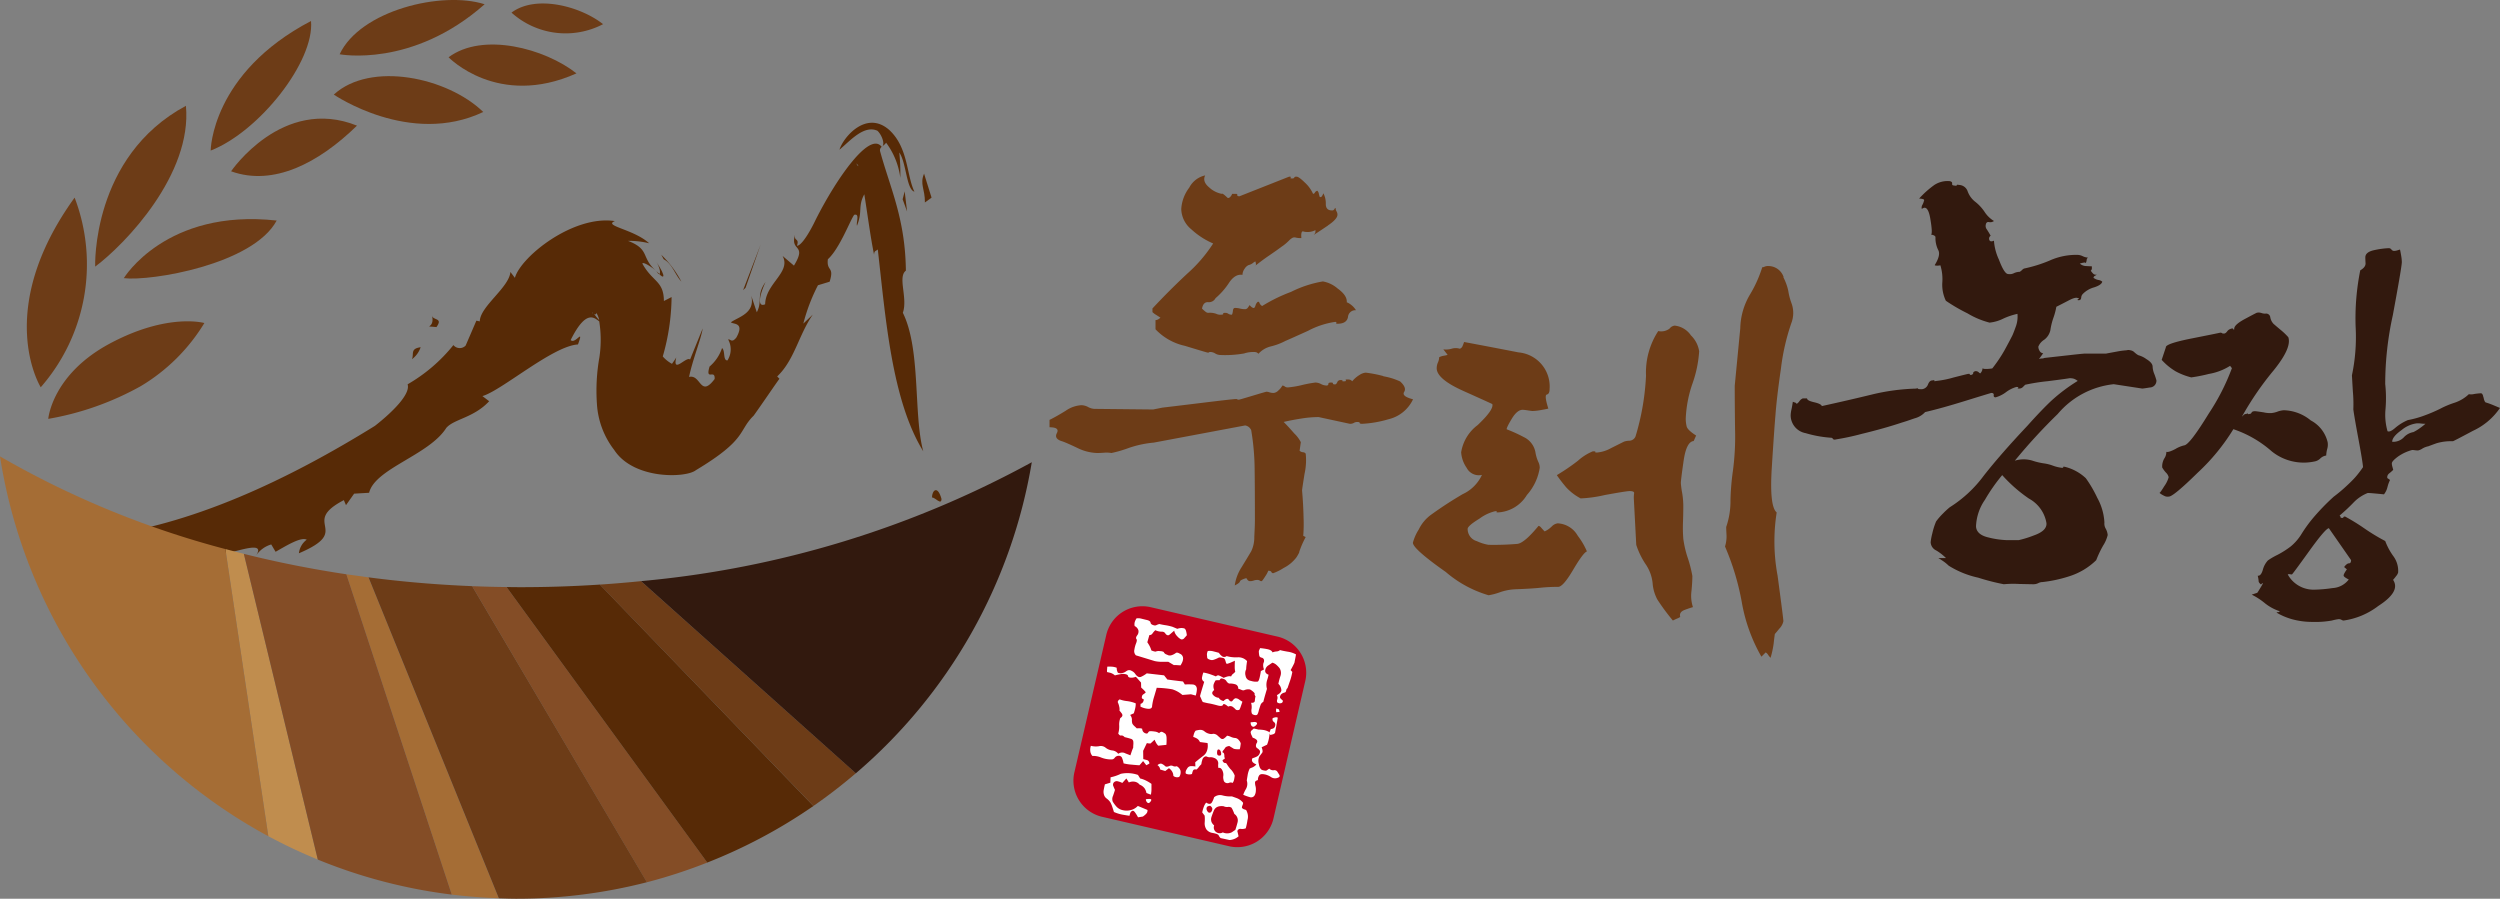 <svg xmlns="http://www.w3.org/2000/svg" xmlns:xlink="http://www.w3.org/1999/xlink" width="166.907" height="60" viewBox="0 0 166.907 60">
  <rect x="0" y="0" width="166.907" height="60" fill="#808080" stroke="none"/>
  <defs>
    <clipPath id="clip-path">
      <rect id="사각형_1" data-name="사각형 1" width="166.907" height="60" transform="translate(0 0)" fill="none"/>
    </clipPath>
  </defs>
  <g id="그룹_155" data-name="그룹 155" transform="translate(0 0)">
    <g id="그룹_1" data-name="그룹 1" transform="translate(0 0)" clip-path="url(#clip-path)">
      <path id="패스_1" data-name="패스 1" d="M120.308,63.666a3.041,3.041,0,0,1-.172.812,4.142,4.142,0,0,0,1.106-.627c.336-.468-.437-.22-.933-.185" transform="translate(-54.013 -28.581)" fill="#572a06"/>
      <path id="패스_2" data-name="패스 2" d="M116.027,63.857c.657.952-.313.677-.874.269,1.49,1.294.931-.272,1.4-.284a3.55,3.55,0,0,1-1.476-.69,3.991,3.991,0,0,0,.948.7" transform="translate(-51.74 -28.393)" fill="#572a06"/>
      <path id="패스_3" data-name="패스 3" d="M115,64.734c-.08-.069-.163-.144-.256-.231a1.388,1.388,0,0,0,.256.231" transform="translate(-51.591 -29.001)" fill="#572a06"/>
      <path id="패스_4" data-name="패스 4" d="M113.047,59.939c.214,0,.633.547.636.1-.264-.952-.632-.559-.636-.1" transform="translate(-50.826 -26.73)" fill="#572a06"/>
      <path id="패스_5" data-name="패스 5" d="M79.6,31.743c.237.367.321.808.195.816.266.309.551.314-.195-.816" transform="translate(-35.788 -14.272)" fill="#572a06"/>
      <path id="패스_6" data-name="패스 6" d="M79.8,33.07l-.193-.19.144.2Z" transform="translate(-35.79 -14.783)" fill="#572a06"/>
      <path id="패스_7" data-name="패스 7" d="M62.609,24.77c-.037-3.453-1.031-5.476-1.707-7.925-.111-.346.224-.37.386-.625a4.973,4.973,0,0,1,.949,2.344,12.794,12.794,0,0,0-.069-1.686c.471.65.471,2.469,1.011,2.613-.531-1.1-.4-2.926-1.669-4.11-1.536-1.371-3.084.478-3.334,1.308.689-.571,1.623-1.674,2.533-1.265.312.292.539.954.282,1.073-.8-1.073-3.03,2.136-4.4,4.859-.359.761-.942,1.751-1.253,1.746.178-.539-.225-.274-.125-.744-.362,1.177.831.58-.076,2.07l-.76-.647c.592,1.089-1.139,1.832-1.164,3.229-.549.231-.38-.615.029-1.491-.643.905-.182,1.246-.586,2.024l-.372-1.113c.293,1.188-.884,1.43-1.358,1.782.151.147.939-.01.365,1.017-.321.4-.391.077-.549.129a1.353,1.353,0,0,1-.048,1.4c-.31,0-.13-.651-.359-.826a2.756,2.756,0,0,1-.832,1.233c-.3,1.012.384.133.338.834-.972,1.288-.91-.342-1.708-.138.243-1.182.819-2.579.911-3.24L48.2,30.7c-.222-.258-1.2,1-.92-.142-.073.123-.174.27-.287.426a2.206,2.206,0,0,1-.615-.492,14.694,14.694,0,0,0,.589-3.966l-.513.264c-.012-1.365-.757-1.26-1.436-2.495.015-.143.56.168.927.493-1.045-.894-.39-1.439-1.888-2.013a5.6,5.6,0,0,1,1.412.161c-1.024-.941-3.1-1.16-2.287-1.481-2.793-.421-6.291,2.391-6.676,3.789l-.3-.394c-.081,1.039-2.033,2.307-2.044,3.3l-.228-.047-.716,1.661a.544.544,0,0,1-.817-.032,10.885,10.885,0,0,1-3.057,2.619c.21.673-1.075,1.907-2.185,2.776-5.735,3.554-12.315,6.718-18.808,7.42-.953.049-2.317.682-3.611.868a12.177,12.177,0,0,0,3.169.024c1.119.2,1.555.823,2.59,1.177L9.955,44.1c1.506-.536,1.1.234,2.247-.479l.065.886c.374-.5,1.505-.281,2-.172l.276-.684c1.033.145,1.692.116,2.126.562l-.238-.517c.472.3,3.619-1.185,2.8.078a1.852,1.852,0,0,1,1.007-.731l.292.49c.816-.468,1.7-1,2.079-.808a1.3,1.3,0,0,0-.523.907c3.656-1.547.014-1.989,3-3.548l.143.336.544-.768,1-.059c.4-1.627,4-2.508,5.152-4.329.514-.6,1.831-.672,2.864-1.783l-.451-.343c1.29-.373,4.7-3.352,6.379-3.447.424-1.164-.17.017-.488-.293,1.067-2.15,1.621-1.432,1.907-1.252a7.824,7.824,0,0,1,.01,2.412,12.765,12.765,0,0,0-.165,3.078A5.581,5.581,0,0,0,43.14,36.74c1.3,1.986,4.788,1.874,5.451,1.344,3.445-2.066,2.81-2.62,3.857-3.641.642-.9,1.184-1.713,1.719-2.464l-.15-.153c1.157-1.1,1.42-2.739,2.378-4.129l-.632.6a12.187,12.187,0,0,1,.976-2.559l.779-.236c.334-1.051-.217-.656-.118-1.5.789-.712,1.5-2.63,1.759-2.965.391-.111.118.517.184.728.391-.947.048-1.289.49-2.1.21,1.288.4,2.794.652,4.034.01-.3.138-.232.248-.354.522,4.552.927,10.056,3.035,13.477-.667-2.483-.147-6.788-1.362-9.247.344-.973-.361-2.379.2-2.811M41.7,27.519a.473.473,0,0,1,.006.136.286.286,0,0,1-.006-.136m.087.121c.125.088.155.028.147-.069a1.429,1.429,0,0,1,.2.49,2.539,2.539,0,0,1-.343-.422M59.358,17.7c-.149-.2.018,0,.05,0,.008.026.017.059.025.088a.321.321,0,0,1-.075-.084" transform="translate(-2.13 -6.694)" fill="#572a06"/>
      <path id="패스_8" data-name="패스 8" d="M112.044,22.985l.446-.325-.5-1.6c-.3.714.068,1.016.056,1.93" transform="translate(-50.297 -9.466)" fill="#572a06"/>
      <path id="패스_9" data-name="패스 9" d="M109.786,24.554l-.16-1.341-.136.53Z" transform="translate(-49.227 -10.437)" fill="#572a06"/>
      <path id="패스_10" data-name="패스 10" d="M91.317,29.633,90.142,32.69l.16-.151Z" transform="translate(-40.528 -13.323)" fill="#572a06"/>
      <path id="패스_11" data-name="패스 11" d="M81.553,32.691A7.052,7.052,0,0,0,80.211,30.9l.164.3c.561.294.766,1.05,1.178,1.49" transform="translate(-36.063 -13.891)" fill="#572a06"/>
      <path id="패스_12" data-name="패스 12" d="M52.247,38.248c.238.96-.724.676.3.784.473-.649-.261-.421-.3-.784" transform="translate(-23.408 -17.196)" fill="#572a06"/>
      <path id="패스_13" data-name="패스 13" d="M50.551,42.117c-.712.1-.433.447-.578.8a1.632,1.632,0,0,0,.578-.8" transform="translate(-22.468 -18.936)" fill="#572a06"/>
      <path id="패스_14" data-name="패스 14" d="M42.011,69.658l7.036,21.385q1.55.191,3.14.245l-8.7-21.424q-.744-.1-1.479-.206" transform="translate(-18.888 -31.318)" fill="#a56d35"/>
      <path id="패스_15" data-name="패스 15" d="M57.271,71.1,68.934,90.87a34.62,34.62,0,0,0,4.037-1.317L59.568,71.16q-1.154-.013-2.3-.06" transform="translate(-25.749 -31.967)" fill="#844d26"/>
      <path id="패스_16" data-name="패스 16" d="M27.342,66.6l2.867,19.171a34.622,34.622,0,0,0,3.3,1.558l-4.937-20.41q-.619-.155-1.23-.32" transform="translate(-12.293 -29.944)" fill="#c08d4e"/>
      <path id="패스_17" data-name="패스 17" d="M72.757,70.722,87.019,85.5a34.84,34.84,0,0,0,2.83-2.183L75.507,70.492q-1.366.138-2.75.23" transform="translate(-32.712 -31.693)" fill="#6d3c17"/>
      <path id="패스_18" data-name="패스 18" d="M0,55.36A34.926,34.926,0,0,0,17.915,80.719L15.049,61.548A61.27,61.27,0,0,1,0,55.36" transform="translate(0 -24.89)" fill="#a56d35"/>
      <path id="패스_19" data-name="패스 19" d="M29.576,67.182l4.937,20.41a34.685,34.685,0,0,0,8.943,2.338L36.42,68.545q-3.518-.529-6.844-1.363" transform="translate(-13.297 -30.205)" fill="#844d26"/>
      <path id="패스_20" data-name="패스 20" d="M62.406,71.083c-.322,0-.641-.005-.962-.009l13.4,18.394a34.742,34.742,0,0,0,7.085-3.776L67.671,70.909q-2.6.172-5.265.174" transform="translate(-27.625 -31.881)" fill="#572a06"/>
      <path id="패스_21" data-name="패스 21" d="M44.7,70.031l8.7,21.425c.39.013.78.03,1.175.03a34.987,34.987,0,0,0,8.712-1.1L51.618,70.619q-3.529-.143-6.921-.588" transform="translate(-20.096 -31.486)" fill="#6d3c17"/>
      <path id="패스_22" data-name="패스 22" d="M92.095,76.836a34.834,34.834,0,0,0,11.748-20.769,66.918,66.918,0,0,1-26.09,7.939Z" transform="translate(-34.958 -25.208)" fill="#32190e"/>
      <path id="패스_23" data-name="패스 23" d="M5.854,45.488s.245-2.961,4.113-5.03,6.31-1.369,6.31-1.369a12.4,12.4,0,0,1-4.266,4.225,19.4,19.4,0,0,1-6.157,2.174" transform="translate(-2.632 -17.523)" fill="#6d3c17"/>
      <path id="패스_24" data-name="패스 24" d="M4.183,36.633S.989,31.524,6.445,23.972A12.472,12.472,0,0,1,4.183,36.633" transform="translate(-1.463 -10.778)" fill="#6d3c17"/>
      <path id="패스_25" data-name="패스 25" d="M11.542,23.572s-.265-7.34,6.059-10.737c.428,4.566-4.039,9.229-6.059,10.737" transform="translate(-5.188 -5.771)" fill="#6d3c17"/>
      <path id="패스_26" data-name="패스 26" d="M15.018,30.521s2.819-4.664,10.206-3.847c-1.574,2.936-8.406,4.065-10.206,3.847" transform="translate(-6.752 -11.95)" fill="#6d3c17"/>
      <path id="패스_27" data-name="패스 27" d="M25.554,11.2s.037-5.163,6.7-8.653c.236,2.694-3.438,7.372-6.7,8.653" transform="translate(-11.489 -1.146)" fill="#6d3c17"/>
      <path id="패스_28" data-name="패스 28" d="M28.031,17.906s3.434-5.048,8.406-3.048c-2.539,2.476-5.568,4.075-8.406,3.048" transform="translate(-12.603 -6.47)" fill="#6d3c17"/>
      <path id="패스_29" data-name="패스 29" d="M40.491,10.468s5.088,3.487,9.977,1.161c-2.378-2.31-7.517-3.412-9.977-1.161" transform="translate(-18.205 -4.153)" fill="#6d3c17"/>
      <path id="패스_30" data-name="패스 30" d="M41.2,3.623s4.842.938,9.68-3.339c-2.843-.911-8.308.409-9.68,3.339" transform="translate(-18.524 0)" fill="#6d3c17"/>
      <path id="패스_31" data-name="패스 31" d="M54.413,6.252S57.7,9.676,62.951,7.327c-2.1-1.659-6.252-2.782-8.538-1.075" transform="translate(-24.464 -2.428)" fill="#6d3c17"/>
      <path id="패스_32" data-name="패스 32" d="M62.045,1.032a5.4,5.4,0,0,0,6.114.771C66.654.613,63.682-.19,62.045,1.032" transform="translate(-27.896 -0.19)" fill="#6d3c17"/>
      <path id="패스_33" data-name="패스 33" d="M149.587,34.69a4.392,4.392,0,0,1,1.125.348q.451.409.267.7t.593.49a2.417,2.417,0,0,1-1.637,1.331,7.445,7.445,0,0,1-1.759.306c-.11,0-.165-.02-.165-.061s-.056-.061-.164-.061a.424.424,0,0,0-.225.061.511.511,0,0,1-.266.061l-2.087-.45a7.435,7.435,0,0,0-1.167.1q-.636.1-1.167.225.288.286.716.777a2.118,2.118,0,0,1,.43.574l-.082.572a.381.381,0,0,0,.225.1.221.221,0,0,1,.184.1,4.193,4.193,0,0,1-.081,1.35c-.109.684-.163,1.051-.163,1.1q.082.944.1,1.823a10.271,10.271,0,0,1-.021,1.207l.163.082a6.288,6.288,0,0,0-.429.982c.014.027-.048.149-.185.368a2.476,2.476,0,0,1-.86.716,3.571,3.571,0,0,1-.695.348.13.13,0,0,1-.123-.083c-.029-.054-.1-.082-.205-.082a1.859,1.859,0,0,1-.2.369c-.138.218-.219.327-.247.327a.162.162,0,0,1-.123-.041.325.325,0,0,0-.2-.04.664.664,0,0,0-.205.04.731.731,0,0,1-.244.041.19.19,0,0,1-.144-.062.528.528,0,0,1-.1-.143c-.274.081-.416.157-.43.226s-.129.156-.347.266a3.018,3.018,0,0,1,.45-1.207c.245-.4.464-.757.655-1.086a2.149,2.149,0,0,0,.2-.962q.04-.716.041-1.084,0-2.292-.02-3.562a16.179,16.179,0,0,0-.226-2.455c0-.028-.034-.081-.1-.164a.525.525,0,0,0-.307-.163l-6.1,1.146a7.009,7.009,0,0,0-1.7.368,8.112,8.112,0,0,1-1.126.327,1.957,1.957,0,0,0-.511-.019c-.205.013-.348.019-.429.019a3.2,3.2,0,0,1-1.351-.348q-.736-.347-.982-.429-.575-.164-.369-.553c.136-.26-.027-.389-.491-.389v-.492q.49-.245,1.085-.614a2.056,2.056,0,0,1,1.044-.369,1.012,1.012,0,0,1,.45.124.984.984,0,0,0,.41.122l3.929.041.614-.123q.7-.081,2.7-.326t2.21-.247c.109,0,.144.007.1.021s-.007.021.1.021c.028,0,.334-.089.922-.266s.893-.266.921-.266a.7.7,0,0,1,.2.041.9.9,0,0,0,.286.041.523.523,0,0,0,.308-.164,1.146,1.146,0,0,0,.266-.328.269.269,0,0,1,.163.063.333.333,0,0,0,.205.061,6.4,6.4,0,0,0,.962-.164,7.831,7.831,0,0,1,.881-.163.854.854,0,0,1,.368.1.837.837,0,0,0,.369.1c.081,0,.122-.034.122-.1s.055-.1.164-.1.156.021.143.062.034.062.144.062c.053,0,.1-.048.144-.144a.222.222,0,0,1,.223-.144c.11,0,.151.015.123.042s0,.041.083.041c.136,0,.184-.021.143-.063s-.007-.062.1-.062a.684.684,0,0,1,.184.02.429.429,0,0,1,.144.1,1.894,1.894,0,0,1,.471-.41.9.9,0,0,1,.429-.164,8.211,8.211,0,0,1,1.167.226M145.9,24.621c-.425.288-.745.5-.963.635a.652.652,0,0,0,.1-.123.591.591,0,0,0,.02-.2,1.154,1.154,0,0,1-.778.1c-.137-.068-.191.075-.163.429a1.328,1.328,0,0,1-.329-.02.427.427,0,0,0-.163-.021c-.081,0-.2.075-.348.225a2.989,2.989,0,0,1-.471.39c-.218.162-.5.362-.839.593s-.662.471-.962.715a.129.129,0,0,0,.082-.122.687.687,0,0,0-.041-.2,1.029,1.029,0,0,0-.184.123.689.689,0,0,1-.267.122.614.614,0,0,0-.266.245.714.714,0,0,0-.143.409c-.327-.053-.627.123-.9.533a4.753,4.753,0,0,1-.9,1.024.491.491,0,0,1-.491.265c-.219-.012-.355.13-.41.43a2.34,2.34,0,0,0,.225.2.31.31,0,0,0,.185.083,1.251,1.251,0,0,1,.532.062.6.6,0,0,0,.327.061c.109,0,.157-.02.144-.061s.034-.062.143-.062a.335.335,0,0,1,.2.062.411.411,0,0,0,.245.061.845.845,0,0,0,.062-.266c.013-.122.061-.184.142-.184a1.343,1.343,0,0,1,.329.041,1.327,1.327,0,0,0,.327.041.217.217,0,0,0,.185-.081c.04-.054.087-.123.144-.2,0,.027.033.068.1.122a.3.3,0,0,0,.184.083.366.366,0,0,0,.1-.184.478.478,0,0,1,.143-.225c.054-.027.1,0,.123.081A.394.394,0,0,0,141.5,30a10.792,10.792,0,0,1,1.923-.941,7.538,7.538,0,0,1,2.128-.7,2.035,2.035,0,0,1,.983.47c.436.314.64.621.614.922a1.132,1.132,0,0,1,.307.184,1.261,1.261,0,0,1,.307.348.488.488,0,0,0-.532.45c-.056.3-.287.451-.7.451-.082,0-.11-.021-.082-.062s0-.061-.081-.061a5.538,5.538,0,0,0-1.8.593q-1.311.594-1.514.676a4.184,4.184,0,0,1-.982.369,1.635,1.635,0,0,0-.819.49.411.411,0,0,0-.144-.1.617.617,0,0,0-.184-.02,1.983,1.983,0,0,0-.635.1,7.259,7.259,0,0,1-1.616.1.677.677,0,0,1-.308-.1.664.664,0,0,0-.307-.1c-.109,0-.144.007-.1.02s.007.021-.1.021q-.04,0-1.514-.45a3.833,3.833,0,0,1-1.965-1.106v-.614a.366.366,0,0,0,.163-.041.626.626,0,0,0,.165-.123l-.287-.184a1.292,1.292,0,0,1-.245-.184v-.245q1.105-1.186,2.312-2.313a9.658,9.658,0,0,0,1.741-2.025,5.1,5.1,0,0,1-1.454-.942,1.808,1.808,0,0,1-.676-1.351,2.6,2.6,0,0,1,.533-1.433,1.577,1.577,0,0,1,1.064-.818q-.206.41.266.8a1.693,1.693,0,0,0,.839.43c.026-.028.088,0,.185.081s.168.15.225.2a.238.238,0,0,0,.163-.081.516.516,0,0,0,.122-.2h.287c.054.028.075.061.061.1s.035.062.144.062l3.315-1.31c.11,0,.144.021.1.061s-.007.062.1.062c.083,0,.13-.02.143-.062s.063-.061.144-.061c.11,0,.3.137.574.409a2.246,2.246,0,0,1,.532.737.13.13,0,0,0,.123-.083.264.264,0,0,1,.163-.122.364.364,0,0,1,.1.184,1.7,1.7,0,0,0,.061.226.1.1,0,0,0,.143-.041.716.716,0,0,0,.1-.2,1.427,1.427,0,0,1,.163.716c0,.286.136.429.409.429a.161.161,0,0,0,.162-.081c.029-.054.055-.083.084-.083a.431.431,0,0,0,.061.225.426.426,0,0,1,.062.226c0,.192-.212.43-.634.716" transform="translate(-57.234 -9.57)" fill="#6d3c17"/>
      <path id="패스_34" data-name="패스 34" d="M180.638,49.679a.687.687,0,0,1,.408-.225,1.63,1.63,0,0,1,1.346.836A4.712,4.712,0,0,1,183,51.33c-.163.053-.468.462-.917,1.223s-.782,1.142-1,1.142a11.529,11.529,0,0,0-1.2.061c-.4.041-.944.075-1.652.1a3.567,3.567,0,0,0-1.04.2,4.13,4.13,0,0,1-.755.2,7.7,7.7,0,0,1-2.854-1.55q-2.2-1.549-2.2-1.957a3.073,3.073,0,0,1,.388-.877,2.629,2.629,0,0,1,.837-1q1.017-.735,2.1-1.367a2.614,2.614,0,0,0,1.285-1.285.913.913,0,0,1-1.019-.469,2.035,2.035,0,0,1-.369-1.04,2.821,2.821,0,0,1,1.1-1.815c.733-.693,1.061-1.162.978-1.406q-.163-.081-1.936-.877T172.971,39.1a.946.946,0,0,1,.083-.387.858.858,0,0,0,.081-.347,1.032,1.032,0,0,1,.3-.1,1.436,1.436,0,0,0,.265-.061l-.285-.367a1.314,1.314,0,0,0,.551-.041.939.939,0,0,1,.549,0,.3.3,0,0,0,.184-.184c.041-.094.074-.183.1-.265q1.549.287,3.63.693a2.284,2.284,0,0,1,2.079,2.447c0,.219-.061.34-.184.368s-.088.34.1.938c-.111.027-.28.061-.51.1a3.361,3.361,0,0,1-.551.061c-.028,0-.129-.013-.307-.041a3.1,3.1,0,0,0-.347-.04q-.367,0-.734.612c-.244.408-.353.638-.327.692a10.089,10.089,0,0,1,1.123.511,1.4,1.4,0,0,1,.795,1.039,2.472,2.472,0,0,0,.184.613.908.908,0,0,1,.1.407,3.534,3.534,0,0,1-.858,1.815,2.4,2.4,0,0,1-1.916,1.162c-.109,0-.143-.013-.1-.041s.005-.04-.1-.04a2.886,2.886,0,0,0-1.039.489q-.8.49-.8.694a.841.841,0,0,0,.613.816,3.07,3.07,0,0,0,.773.245,18.909,18.909,0,0,0,1.938-.062q.469-.06,1.407-1.2c.055,0,.115.041.184.123s.144.162.225.244a1.527,1.527,0,0,0,.448-.306m7.892-13.233a.5.5,0,0,1,.345-.2,1.5,1.5,0,0,1,1.082.652,1.878,1.878,0,0,1,.55,1.061,7.938,7.938,0,0,1-.449,2.161,8.17,8.17,0,0,0-.447,2.325,2.209,2.209,0,0,0,.061.529q.059.245.632.611l-.163.367q-.488.041-.673,1.326t-.183,1.488a5.452,5.452,0,0,0,.08.611,5.384,5.384,0,0,1,.083.9c0,.354-.008.721-.021,1.1a9.562,9.562,0,0,0,.021,1.1,6.857,6.857,0,0,0,.3,1.284,8.194,8.194,0,0,1,.305,1.2c0,.272-.02.611-.061,1.02a2.4,2.4,0,0,0,.1,1.06c-.108.028-.292.088-.55.184s-.361.252-.3.468a.656.656,0,0,1-.184.1c-.095.041-.2.089-.305.143a14.378,14.378,0,0,1-1.04-1.407,2.729,2.729,0,0,1-.306-1,2.716,2.716,0,0,0-.468-1.346,5.178,5.178,0,0,1-.632-1.3l-.163-3.1a2.319,2.319,0,0,1,.02-.347q.019-.143-.306-.143-.206,0-1.652.264a8.735,8.735,0,0,1-1.611.225,3.559,3.559,0,0,1-.979-.754c-.217-.259-.423-.523-.612-.8a13.766,13.766,0,0,0,1.406-.958,3.447,3.447,0,0,1,1-.632c.136,0,.19.014.164.042s.012.039.121.039a2.342,2.342,0,0,0,.939-.3l.856-.428a1.256,1.256,0,0,1,.368-.061.457.457,0,0,0,.407-.306,16.637,16.637,0,0,0,.694-4.037,5.051,5.051,0,0,1,.816-2.977.933.933,0,0,0,.755-.163m7.6-3.426a3.658,3.658,0,0,1,.326.9,4.269,4.269,0,0,0,.225.857,1.875,1.875,0,0,1-.02,1.3,14.724,14.724,0,0,0-.695,3.039q-.286,1.977-.367,3.12-.082.937-.244,3.505t.327,2.978a12.465,12.465,0,0,0,.061,4.221q.386,2.875.387,3.038a.972.972,0,0,1-.264.49c-.178.217-.28.34-.307.366-.027.192-.055.41-.081.654a6.037,6.037,0,0,1-.205.937,1.376,1.376,0,0,1-.162-.2.472.472,0,0,0-.163-.163l-.285.286a11.175,11.175,0,0,1-1.305-3.609A17.008,17.008,0,0,0,192.22,51a2.27,2.27,0,0,0,.1-.775c-.014-.244-.021-.421-.021-.529a5.262,5.262,0,0,0,.286-1.774,16.352,16.352,0,0,1,.163-1.978,17.289,17.289,0,0,0,.142-2.775q-.021-1.752-.021-2.9l.369-3.833a4.6,4.6,0,0,1,.652-2.263,8.241,8.241,0,0,0,.815-1.815.358.358,0,0,0,.163-.041.568.568,0,0,1,.245-.041,1.073,1.073,0,0,1,1.019.735" transform="translate(-77.053 -14.515)" fill="#6d3c17"/>
      <path id="패스_35" data-name="패스 35" d="M234.077,33.432c-.1.146-.193.28-.291.4a.644.644,0,0,1,.2-.037.369.369,0,0,0,.165-.036l1.624-.182c.644-.074,1.016-.11,1.113-.11h1.386c.122-.025.353-.067.694-.129a5.084,5.084,0,0,1,.657-.09.51.51,0,0,1,.274,0,.482.482,0,0,1,.236.109,1.4,1.4,0,0,0,.128.11.921.921,0,0,0,.165.11,1.628,1.628,0,0,1,.528.255c.28.17.421.34.421.51a1.428,1.428,0,0,0,.109.476,4.158,4.158,0,0,1,.145.438.45.45,0,0,1-.437.474c-.292.048-.463.072-.512.072l-1.9-.291a5.675,5.675,0,0,0-3.74,1.988,37.408,37.408,0,0,0-2.865,3.12,1.979,1.979,0,0,1,1.186,0,4.368,4.368,0,0,0,.785.183,2.771,2.771,0,0,1,.565.145,2.6,2.6,0,0,0,.6.146c.1,0,.127-.012.091-.036s-.007-.036.091-.036a3.138,3.138,0,0,1,1.422.766,8.16,8.16,0,0,1,.767,1.314,3.811,3.811,0,0,1,.475,1.642.677.677,0,0,0,.091.42,1.116,1.116,0,0,1,.128.419,2.368,2.368,0,0,1-.31.712,7.189,7.189,0,0,0-.457.966,4.522,4.522,0,0,1-1.806,1.077,9.019,9.019,0,0,1-1.771.383.641.641,0,0,0-.292.073.73.73,0,0,1-.329.074c-.1,0-.421-.008-.966-.019a6.569,6.569,0,0,0-1,.019,14.651,14.651,0,0,1-1.714-.439,6.206,6.206,0,0,1-1.971-.8,2.619,2.619,0,0,0-.328-.274c-.123-.086-.243-.163-.365-.236h.512a3.379,3.379,0,0,0-.659-.511.636.636,0,0,1-.364-.548,3.887,3.887,0,0,1,.11-.585,4.551,4.551,0,0,1,.254-.8,4.308,4.308,0,0,1,.458-.529,5.52,5.52,0,0,1,.456-.42,8.327,8.327,0,0,0,2.263-2.1q1.129-1.441,2.919-3.34.948-1.059,1.607-1.678a11.567,11.567,0,0,1,1.751-1.314.97.97,0,0,0-.255-.146.99.99,0,0,0-.292-.036q-.182.037-1.46.2a13.464,13.464,0,0,0-1.5.237l-.147.146a.347.347,0,0,1-.255.109c-.1,0-.122-.018-.074-.054s.013-.054-.11-.054a2.087,2.087,0,0,0-.692.346,2.09,2.09,0,0,1-.694.347c-.1,0-.141-.048-.128-.146s-.042-.146-.164-.146q-.147.037-1.734.529t-2.683.748a1.449,1.449,0,0,1-.711.42c-.378.133-.652.225-.822.273q-1.2.4-2.718.767a16.372,16.372,0,0,1-1.7.364c-.1.025-.159.019-.184-.017a.265.265,0,0,0-.109-.092,7.77,7.77,0,0,1-1.733-.309,1.216,1.216,0,0,1-1-1.187,2,2,0,0,1,.056-.4c.035-.17.066-.34.09-.511a.636.636,0,0,0,.146.054.167.167,0,0,1,.11.092.688.688,0,0,0,.183-.183.547.547,0,0,1,.219-.183h.291q0,.148.474.255c.316.073.487.159.512.256q1.824-.4,3.32-.766a14.03,14.03,0,0,1,2.956-.4q.147-.035.147,0c0,.025.048.037.145.037a.481.481,0,0,0,.511-.292c.073-.194.169-.291.292-.291.121-.024.17-.019.145.017s.013.043.108.019a6.589,6.589,0,0,0,1.187-.237c.621-.158.942-.237.967-.237.122,0,.158.012.109.037s-.024.036.073.036c.1-.025.146-.068.146-.128s.048-.1.146-.127a.3.3,0,0,1,.219.073c.048.049.085.073.109.073a.51.51,0,0,0,.111-.165.458.458,0,0,0,.036-.165.591.591,0,0,0,.255.037,2.311,2.311,0,0,0,.4-.037,9.444,9.444,0,0,0,.821-1.221c.206-.378.384-.712.529-1,.073-.17.151-.377.237-.62a1.934,1.934,0,0,0,.092-.8,4.553,4.553,0,0,0-.932.311,2.686,2.686,0,0,1-.929.274,5.491,5.491,0,0,1-1.479-.621,11.509,11.509,0,0,1-1.44-.838,2.47,2.47,0,0,1-.238-1.2,3.149,3.149,0,0,0-.128-1.167,1,1,0,0,1-.31.018c-.061-.012-.079-.031-.054-.055.268-.437.341-.767.219-.985a1.794,1.794,0,0,1-.182-.876.234.234,0,0,0-.128-.109.438.438,0,0,0-.164-.036q.111-.11-.055-1.077t-.565-.64a.349.349,0,0,1,.036-.272,1.074,1.074,0,0,0,.108-.274c.025-.049.007-.086-.053-.11a.789.789,0,0,0-.274-.036,6.288,6.288,0,0,1,1.021-.913,1.616,1.616,0,0,1,1.023-.255c.12.025.176.079.163.164s.031.127.128.127c.121.025.183.019.183-.018s.048-.042.146-.019a.628.628,0,0,1,.583.438,1.55,1.55,0,0,0,.512.694,2.9,2.9,0,0,1,.62.675,1.936,1.936,0,0,0,.62.6.4.4,0,0,1-.329.073c-.122-.024-.195.037-.219.183a.379.379,0,0,0,.074.309c.073.11.158.25.255.421a.226.226,0,0,0-.091.274c.037.11.139.128.31.054a3.547,3.547,0,0,0,.329,1.259q.364.968.62.968a.628.628,0,0,0,.384-.056.937.937,0,0,1,.383-.091.572.572,0,0,0,.146-.11.562.562,0,0,1,.145-.109,9.222,9.222,0,0,0,1.7-.529,4.324,4.324,0,0,1,1.88-.384.874.874,0,0,1,.346.091.876.876,0,0,0,.348.091.2.2,0,0,0-.091.165.7.7,0,0,1-.056.2.12.12,0,0,0-.09-.038,1.8,1.8,0,0,0-.31.073.652.652,0,0,0,.438.165c.195.013.317.017.365.017v.148a.208.208,0,0,1-.073.145,1.232,1.232,0,0,0,.163.2.231.231,0,0,0,.238.055.747.747,0,0,1-.128.091.154.154,0,0,0-.091.128.789.789,0,0,0,.329.146.494.494,0,0,1,.255.11c-.025.145-.207.274-.547.383a1.681,1.681,0,0,0-.767.456.392.392,0,0,0-.091.237c-.013.109-.067.164-.165.164s-.11-.024-.036-.073.06-.073-.037-.073c-.1-.048-.3.006-.6.163s-.577.3-.821.421a4.544,4.544,0,0,1-.2.747,4.35,4.35,0,0,0-.2.821,1.081,1.081,0,0,1-.42.639.958.958,0,0,0-.383.455.55.55,0,0,0,.091.293.271.271,0,0,0,.236.145m-1.641,12.481a7.073,7.073,0,0,0,1-.31q.893-.31.857-.822a2.291,2.291,0,0,0-1.167-1.641,9.8,9.8,0,0,1-1.788-1.569,11.773,11.773,0,0,0-1.149,1.642,3.331,3.331,0,0,0-.6,1.788c.025.365.3.608.822.73a5.858,5.858,0,0,0,1.258.182Z" transform="translate(-97.662 -9.861)" fill="#32190e"/>
      <path id="패스_36" data-name="패스 36" d="M269.817,41.008a1.612,1.612,0,0,1,.417-.092,2.941,2.941,0,0,1,1.805.679,2.223,2.223,0,0,1,1.126,1.45,1.011,1.011,0,0,1-.017.417,1.993,1.993,0,0,0-.077.477.719.719,0,0,0-.4.2.72.72,0,0,1-.4.2,3.405,3.405,0,0,1-2.837-.678,7.457,7.457,0,0,0-2.562-1.481,13.752,13.752,0,0,1-2.376,2.9q-1.666,1.636-1.943,1.6a.447.447,0,0,1-.293-.048,1.494,1.494,0,0,1-.325-.2c.021.02.129-.128.325-.447a1.873,1.873,0,0,0,.293-.6.63.63,0,0,0-.185-.309,1.883,1.883,0,0,1-.247-.339,1.066,1.066,0,0,1,.139-.6.772.772,0,0,0,.138-.447q.124.062.6-.184a2.013,2.013,0,0,1,.6-.247q.37-.062,1.635-2.129a14.722,14.722,0,0,0,1.542-3.024l-.123-.154a3.866,3.866,0,0,1-1.419.54,10.205,10.205,0,0,1-1.172.231,4.4,4.4,0,0,1-1.034-.4,4.007,4.007,0,0,1-.941-.771l.278-.833q-.033-.248,1.744-.6t1.9-.385c.1.021.144.035.124.046s.02.015.123.015c.062,0,.128-.047.2-.139a.427.427,0,0,1,.231-.17c.1-.042.159-.042.169,0s.036.051.078.03c-.041-.185.194-.418.709-.694s.782-.416.8-.416a.564.564,0,0,1,.293.015.83.83,0,0,0,.263.047.28.28,0,0,1,.339.247.847.847,0,0,0,.216.432q.247.216.509.432a4.134,4.134,0,0,1,.478.463q.245.71-1,2.237a20.22,20.22,0,0,0-2.082,3.039c0,.02.026,0,.076-.061a.247.247,0,0,1,.2-.094c.081-.041.118-.045.107-.014s.026.035.109.014a.148.148,0,0,0,.138-.091c.031-.062.108-.093.232-.093.041,0,.231.026.57.077a1.794,1.794,0,0,0,.541.046,1.686,1.686,0,0,0,.385-.092m13.76-.956c.031.185.078.3.14.34a4.685,4.685,0,0,1,.478.169l.478.2a4.432,4.432,0,0,1-1.805,1.527q-1.311.7-1.341.695a3.4,3.4,0,0,0-1.1.138c-.257.093-.437.16-.539.2a1.222,1.222,0,0,0-.4.154.852.852,0,0,1-.278.123,1.325,1.325,0,0,1-.216-.014,1.048,1.048,0,0,0-.184-.016,2.953,2.953,0,0,0-.957.447c-.267.2-.4.345-.4.449a.747.747,0,0,0,.03.2c.02.072.042.15.062.23a2.618,2.618,0,0,1-.262.232.326.326,0,0,0-.139.263.1.1,0,0,0,.062.092.486.486,0,0,1,.123.092,2.515,2.515,0,0,0-.17.479,1.247,1.247,0,0,1-.231.477q-.279-.029-.633-.061c-.236-.02-.385-.031-.447-.031a2.689,2.689,0,0,0-.9.586,12.434,12.434,0,0,1-.987.926.1.1,0,0,1,.062.091c0,.042.04.063.124.063a.071.071,0,0,0,.076-.047c.009-.03.046-.046.108-.046a13.585,13.585,0,0,1,1.28.787,13.4,13.4,0,0,0,1.4.848,4.316,4.316,0,0,0,.571,1.05,1.656,1.656,0,0,1,.292,1.049.6.6,0,0,1-.139.247,2.793,2.793,0,0,1-.2.247q.526.772-.987,1.743a4.942,4.942,0,0,1-2.313.973.27.27,0,0,1-.139-.047.39.39,0,0,0-.2-.046,3.458,3.458,0,0,0-.448.093,6.217,6.217,0,0,1-1.28.092,5.085,5.085,0,0,1-1.281-.155,4.345,4.345,0,0,1-1.126-.462c0-.02.026-.031.077-.031a.189.189,0,0,0,.139-.062,3.149,3.149,0,0,1-1-.54,4.58,4.58,0,0,0-.88-.571l.37-.123q.032-.031.263-.417c.154-.256.15-.3-.015-.138-.1-.083-.155-.156-.155-.217a2.133,2.133,0,0,0-.061-.37c.144.021.257-.108.339-.386a1.483,1.483,0,0,1,.34-.632,4.466,4.466,0,0,1,.633-.37,5.959,5.959,0,0,0,.879-.555,3.351,3.351,0,0,0,.756-.881,9.533,9.533,0,0,1,.725-1,14.971,14.971,0,0,1,1.4-1.449,9.923,9.923,0,0,0,.849-.71q.368-.339.6-.6a7.068,7.068,0,0,0,.509-.664q-.031-.4-.307-1.882t-.34-1.974a9.435,9.435,0,0,0-.031-1.2c-.042-.7-.062-1.059-.062-1.079a12.337,12.337,0,0,0,.247-3.224,16.317,16.317,0,0,1,.308-3.781c.247-.143.365-.3.354-.478s-.015-.3-.015-.385c0-.248.21-.411.633-.494a5.513,5.513,0,0,1,.941-.123.223.223,0,0,1,.171.092.216.216,0,0,0,.169.092.706.706,0,0,0,.2-.031c.073-.02.139-.041.2-.062.021.083.046.216.077.4a2.857,2.857,0,0,1,.046.432q0,.309-.6,3.548a21.316,21.316,0,0,0-.509,4.6,8.728,8.728,0,0,1,.015,1.728,3.954,3.954,0,0,0,.139,1.42c.1.061.272-.01.509-.216a3.269,3.269,0,0,1,.849-.525,6.57,6.57,0,0,0,1.111-.308,10.385,10.385,0,0,0,1.018-.433,5.958,5.958,0,0,1,.987-.417,2.533,2.533,0,0,0,.955-.571.888.888,0,0,0,.371-.015,4.23,4.23,0,0,1,.432-.046q.124,0,.17.278m-9.3,11.323c.123-.165.232-.247.324-.247s.14-.072.14-.216l-1.481-2.129q-.216,0-1.326,1.543t-1.142,1.543a.682.682,0,0,1-.138-.016.22.22,0,0,0-.14.016,1.944,1.944,0,0,0,.74.756,1.976,1.976,0,0,0,.987.262,9.362,9.362,0,0,0,1.265-.108,1.454,1.454,0,0,0,1.08-.572c-.2-.1-.319-.185-.339-.245s.052-.205.215-.432Zm3.981-8.654a1.144,1.144,0,0,1,.647-.356,3.208,3.208,0,0,0,.493-.308,3.546,3.546,0,0,0,.309-.247c-.083,0-.18,0-.294-.016s-.2-.015-.261-.015a1.974,1.974,0,0,0-1.034.448c-.422.3-.632.56-.632.786a.983.983,0,0,0,.772-.292" transform="translate(-117.766 -13.527)" fill="#32190e"/>
      <path id="패스_37" data-name="패스 37" d="M143.583,87.634a2.477,2.477,0,0,1-2.922,1.929l-8.592-1.991a2.478,2.478,0,0,1-1.777-3.017l2.1-9.047a2.476,2.476,0,0,1,2.922-1.929L143.9,75.57a2.477,2.477,0,0,1,1.776,3.017Z" transform="translate(-58.548 -33.054)" fill="#c2001c"/>
      <path id="패스_38" data-name="패스 38" d="M139.889,80.068l-.57.046a1.891,1.891,0,0,0-.677-.378,6.852,6.852,0,0,0-1.039-.1c0,.022-.056.2-.154.536a3.555,3.555,0,0,0-.152.678c0,.14-.1.2-.272.187a1.355,1.355,0,0,1-.507-.147l.008-.184a.245.245,0,0,0,.1-.048.233.233,0,0,0,.089-.127c.038-.092.026-.145-.036-.156s-.082-.063-.062-.154a.215.215,0,0,1,.1-.154.569.569,0,0,0,.157-.133,1.766,1.766,0,0,0-.165-.183l-.143-.134-.008-.331-.342-.384a.96.96,0,0,1-.132.037.676.676,0,0,1-.252.017c-.087-.014-.134-.048-.141-.1s-.047-.094-.121-.117a.818.818,0,0,0-.4-.009,3.241,3.241,0,0,0-.357.078.788.788,0,0,0-.294-.17l-.229-.053a.879.879,0,0,1,0-.177c.007-.065.011-.127.012-.183a2.605,2.605,0,0,1,.308,0,1.108,1.108,0,0,1,.325.074.6.6,0,0,0,.032.225c.025.063.039.1.044.106a.874.874,0,0,0,.169.039.377.377,0,0,0,.166-.029.5.5,0,0,0,.179-.081.831.831,0,0,1,.148-.088.305.305,0,0,1,.258.035.585.585,0,0,1,.231.188c.135.2.267.264.4.206a1.876,1.876,0,0,0,.379-.229l1.154.132.222.281c.021,0,.166.024.434.057s.471.058.609.073l.123.2a3.921,3.921,0,0,1,.524,0,.305.305,0,0,1,.214.1.38.38,0,0,1,.064.252,1.621,1.621,0,0,1-.077.387Zm-.715-2.7a.342.342,0,0,1,.192.319.663.663,0,0,1-.07.267,1.715,1.715,0,0,1-.1.184l-.254-.017a1.113,1.113,0,0,0-.19,0l-.372-.221c-.018,0-.148,0-.394,0a2.18,2.18,0,0,1-.517-.049l-1.254-.383a.4.4,0,0,1-.1-.386,1.82,1.82,0,0,1,.117-.43q.078-.2.017-.275c-.043-.05-.029-.124.04-.228a.415.415,0,0,0,.091-.359.484.484,0,0,0-.248-.277.549.549,0,0,1,.024-.32,1.053,1.053,0,0,1,.1-.193.824.824,0,0,1,.346.025c.13.032.23.057.3.073.183.037.281.1.291.186s.088.147.233.181a.222.222,0,0,0,.165-.017.75.75,0,0,1,.193-.07c.145.035.282.061.41.079a3.394,3.394,0,0,1,.47.108l.315.133a1.006,1.006,0,0,1,.22-.051.7.7,0,0,1,.227.019q.1.024.144.2a1.811,1.811,0,0,1,.046.26c-.031.038-.084.1-.161.182a.213.213,0,0,1-.223.092.845.845,0,0,1-.26-.208.718.718,0,0,1-.2-.371q-.214.188-.291.25a.221.221,0,0,1-.12.061.253.253,0,0,1-.182-.126.246.246,0,0,0-.21-.116,1.033,1.033,0,0,1-.458-.1,1.358,1.358,0,0,0-.185.211.223.223,0,0,1-.211.112l-.138.483a1.789,1.789,0,0,1,.112.176,1.567,1.567,0,0,1,.16.37c.17.068.274.09.309.068a.476.476,0,0,1,.238-.025c.061,0,.106.007.133.01a.7.7,0,0,1,.141.046.3.3,0,0,0,.154.157c.059.023.112.045.157.067a.376.376,0,0,0,.236-.013.926.926,0,0,0,.255-.135c.063-.053.165-.034.3.057" transform="translate(-60.379 -33.716)" fill="#fff"/>
      <path id="패스_39" data-name="패스 39" d="M151.718,80.187a3.932,3.932,0,0,1-.155.6c-.068.193-.123.352-.163.478a.232.232,0,0,0-.091.16c-.015.079-.047.124-.095.135a.489.489,0,0,0-.234.114.354.354,0,0,0-.083.16.145.145,0,0,0,.048.137c.044.044.09.086.136.124a.146.146,0,0,1-.125.178.271.271,0,0,1-.242-.052.249.249,0,0,1,0-.2.383.383,0,0,0-.027-.286c.193-.1.294-.21.3-.326a.647.647,0,0,0-.2-.429,4.209,4.209,0,0,1,.137-.521.609.609,0,0,0-.057-.523,1.687,1.687,0,0,0-.187-.2.669.669,0,0,0-.295-.167l-.246.167a.451.451,0,0,0-.233.373.231.231,0,0,0,.078.179.46.46,0,0,0,.148.084,2.678,2.678,0,0,1-.1.373,1.054,1.054,0,0,0-.007.574q-.032.1-.116.392t-.127.473a.384.384,0,0,0-.194.233c-.04.116-.078.234-.111.356A.95.95,0,0,1,149.4,83c-.035.066-.1.087-.205.063-.021,0-.052-.015-.094-.03a.16.16,0,0,1-.09-.089.623.623,0,0,1-.013-.3.942.942,0,0,0-.035-.4c.161.014.244-.03.252-.133a2.005,2.005,0,0,1,.045-.3.261.261,0,0,1-.041-.061.191.191,0,0,1-.014-.139,1.1,1.1,0,0,0-.31-.253.64.64,0,0,0-.4.054.272.272,0,0,1-.176-.029c-.074-.031-.146-.058-.215-.079a.27.27,0,0,0-.167-.283,1.165,1.165,0,0,0-.438-.059.385.385,0,0,1-.178-.16.311.311,0,0,0-.183-.144.466.466,0,0,0-.156-.04c-.036,0-.078.04-.124.119-.034,0-.075,0-.122,0a.644.644,0,0,0-.144.017,1.214,1.214,0,0,0-.132.279.632.632,0,0,0,.043.361c-.151.117-.173.231-.062.341a.568.568,0,0,0,.372.179.322.322,0,0,0,.107.126.542.542,0,0,0,.207.091.5.5,0,0,1,.2-.144.554.554,0,0,1,.108,0c.121.181.222.217.3.112s.151-.157.213-.154a.418.418,0,0,1,.217.084,2.38,2.38,0,0,0,.22.144c-.023.074-.056.172-.1.294a1.356,1.356,0,0,1-.1.242.28.28,0,0,1-.159.024.254.254,0,0,1-.078-.027,1.252,1.252,0,0,0-.184-.17.289.289,0,0,0-.326-.034q-.3-.255-.347-.126c-.029.086-.141.1-.337.053-.286-.078-.484-.124-.593-.141s-.249-.049-.418-.094a.876.876,0,0,1-.088-.168c-.014-.04-.048-.113-.1-.223.021-.09.068-.254.139-.492l.142-.466a.275.275,0,0,1-.141-.32,1.779,1.779,0,0,1,.083-.3,3.052,3.052,0,0,1,.544.147c.19.069.288.108.3.116a.182.182,0,0,1,.2-.064,3.16,3.16,0,0,1,.314.158,1.745,1.745,0,0,1,.232-.086.506.506,0,0,1,.265-.01.4.4,0,0,1,.113-.16,1.053,1.053,0,0,0,.162-.149,1.359,1.359,0,0,1-.035-.308c0-.122,0-.265.012-.433q-.009.007-.221.1a1.886,1.886,0,0,1-.29.106.076.076,0,0,1-.081-.053c0-.012-.019-.067-.047-.163s-.071-.152-.13-.166c-.182-.042-.286-.052-.311-.029a1.989,1.989,0,0,1-.361.151.36.36,0,0,1-.232-.015c-.1-.031-.159-.071-.176-.121,0-.023-.007-.076-.016-.164a.539.539,0,0,1,.055-.292.912.912,0,0,1,.395.029c.162.04.277.071.346.092a.808.808,0,0,0,.2.217.238.238,0,0,0,.313,0,2.266,2.266,0,0,0,.738.082.783.783,0,0,1,.63.253c-.011.07-.024.152-.035.245a2.384,2.384,0,0,0-.024.3.6.6,0,0,0-.039.443.389.389,0,0,0,.277.314l.18.046a.967.967,0,0,0,.355.019q.077-.043.133-.3t.073-.4l.212-.113a.658.658,0,0,1-.038-.426.3.3,0,0,0,.034-.216.194.194,0,0,0-.158-.141c-.088-.023-.138-.065-.152-.125a1.5,1.5,0,0,1-.032-.32c.008-.02.035-.085.083-.192a3.969,3.969,0,0,1,.455.063c.208.037.334.111.376.221a.868.868,0,0,1,.272-.063.38.38,0,0,0,.228-.09c.121.033.3.07.52.107a1.574,1.574,0,0,1,.546.182c-.013.081-.029.167-.047.259s-.037.189-.055.292c-.027.067-.076.164-.144.292s-.107.2-.116.2Zm-2.585,3.345a.3.3,0,0,1,.174.018c.08.041.077.106-.01.192s-.161.122-.219.1a.219.219,0,0,1-.112-.105.434.434,0,0,1-.03-.19,1.427,1.427,0,0,0,.2-.017m1.511.282c-.043.224-.07.369-.079.434a.234.234,0,0,1-.147.105,1.038,1.038,0,0,1-.174.04l-.083-.113c.021-.046.042-.094.063-.146s.038-.1.052-.132a.481.481,0,0,0,.2-.062.259.259,0,0,0,.093-.163.22.22,0,0,0-.087-.249.212.212,0,0,1-.076-.254.641.641,0,0,1,.16-.051.24.24,0,0,1,.178.019c-.025.158-.061.348-.1.572m0-.933a.491.491,0,0,1-.016-.135.549.549,0,0,1,.015-.119l.158.046a.426.426,0,0,1,.057.136c.01.045-.007.061-.05.052Z" transform="translate(-65.439 -35.326)" fill="#fff"/>
      <path id="패스_40" data-name="패스 40" d="M136.783,87.929a1.507,1.507,0,0,1-.1-.124,1.541,1.541,0,0,1-.139-.277l-.27.251a.607.607,0,0,1-.105,0,1.257,1.257,0,0,1-.142-.025l-.248.517.008.551.215.059a.223.223,0,0,1,.188.247l-.2.105-.214-.278-.243.282c-.134-.008-.313-.023-.539-.045a3.076,3.076,0,0,1-.522-.084,1.525,1.525,0,0,0-.086-.319.237.237,0,0,0-.244-.187.333.333,0,0,0-.259.13.249.249,0,0,1-.221.113,1.764,1.764,0,0,1-.677-.122,1.429,1.429,0,0,0-.6-.112.669.669,0,0,1-.122-.237.816.816,0,0,1,.025-.438,1.309,1.309,0,0,0,.538.028.517.517,0,0,1,.419.076.877.877,0,0,0,.471.206.568.568,0,0,1,.4.225.437.437,0,0,1,.477-.03q.313.12.336.133c0-.011.023-.07.059-.181a3.466,3.466,0,0,1,.127-.334c0-.029,0-.094.008-.2a.983.983,0,0,0,0-.19.208.208,0,0,0-.169-.2c-.113-.037-.25-.074-.41-.111-.086-.088-.163-.124-.228-.108s-.134-.029-.2-.136a1.588,1.588,0,0,0,.064-.531,1.231,1.231,0,0,1,.074-.5.326.326,0,0,0,.107-.094.3.3,0,0,0,.028-.053.2.2,0,0,0-.052-.176,1.569,1.569,0,0,0-.138-.171.71.71,0,0,0-.018-.27,1.176,1.176,0,0,0-.075-.242.131.131,0,0,1,0-.14.266.266,0,0,1,.107-.1,1.962,1.962,0,0,0,.5.115,2.256,2.256,0,0,1,.57.15,1.258,1.258,0,0,1-.036.333,3.086,3.086,0,0,1-.092.331l-.245.111a.5.5,0,0,1,.12.307.692.692,0,0,0,.032.279.748.748,0,0,0,.157.18c.081.075.123.116.127.123s.052,0,.141,0a.511.511,0,0,1,.226.03.381.381,0,0,0,.052.178.332.332,0,0,0,.237.143c.043.01.081-.015.115-.075a.152.152,0,0,1,.158-.081,1.547,1.547,0,0,1,.258.021.634.634,0,0,1,.312.11c.082-.088.159-.113.232-.073a.758.758,0,0,1,.115.069c.1.039.149.157.151.352a3.784,3.784,0,0,1-.012.432Zm-.715,4.29a.323.323,0,0,1-.015.14c-.018.075-.114.177-.291.3l-.325.052a2.622,2.622,0,0,0-.173-.289c-.078-.117-.144-.165-.2-.144a.226.226,0,0,0-.141.138.8.8,0,0,0-.053.19q-.148-.017-.449-.07a2.594,2.594,0,0,1-.593-.181c-.019-.066-.052-.171-.1-.314a1.977,1.977,0,0,0-.127-.312.974.974,0,0,0-.247-.265.47.47,0,0,1-.19-.259.665.665,0,0,1-.019-.317c.019-.109.046-.235.08-.379l.363-.11.016-.36a2.921,2.921,0,0,0,.684-.234,2.151,2.151,0,0,1,1.145.075l.147.237a1.815,1.815,0,0,1,.417.155,2.463,2.463,0,0,1,.337.206c0,.056,0,.151,0,.287a1.819,1.819,0,0,1-.027.374c0,.041-.007.058-.026.054s-.112-.04-.283-.108a.814.814,0,0,0-.117-.3.731.731,0,0,0-.338-.255.527.527,0,0,0-.347-.2.673.673,0,0,0-.372.053l-.165-.267-.272.3a1.253,1.253,0,0,0-.288-.106.262.262,0,0,0-.292.09.238.238,0,0,0-.01.246,2.5,2.5,0,0,0,.1.232c-.028.1-.072.234-.13.4a.494.494,0,0,0-.018.385,2.33,2.33,0,0,0,.218.3.8.8,0,0,0,.461.272,1.059,1.059,0,0,0,.544-.014.95.95,0,0,0,.452-.271Zm.112-.735c.085,0,.132.013.14.05s-.012.083-.063.145-.1.088-.141.078a.189.189,0,0,1-.118-.108.225.225,0,0,1-.034-.147,1.674,1.674,0,0,1,.216-.018m2.087-1.909a.536.536,0,0,1-.081.438.409.409,0,0,1-.222.015.369.369,0,0,1-.168-.082.592.592,0,0,0-.075-.278.688.688,0,0,0-.221-.237l-.245.188-.34-.1a.4.4,0,0,0-.056-.166.392.392,0,0,0-.123-.121.332.332,0,0,1,.17-.1.191.191,0,0,1,.128.012.79.79,0,0,1,.211.146c.055.056.154.052.3-.011a.266.266,0,0,1,.226.007.333.333,0,0,0,.25.012.524.524,0,0,1,.245.276" transform="translate(-59.459 -38.144)" fill="#fff"/>
      <path id="패스_41" data-name="패스 41" d="M146.839,91.087a1.219,1.219,0,0,1,.253.406c-.009.087-.023.176-.04.265a.555.555,0,0,1-.1.226.282.282,0,0,0-.235-.008.272.272,0,0,1-.221,0,.229.229,0,0,1-.146-.187.714.714,0,0,1-.026-.234.655.655,0,0,0-.06-.412c-.067-.139-.152-.19-.257-.152a.745.745,0,0,1-.017-.258.382.382,0,0,0-.04-.228.41.41,0,0,0-.231-.19.584.584,0,0,0-.281-.047.343.343,0,0,1-.19-.036.181.181,0,0,0-.186.016.327.327,0,0,0-.138.213,1.23,1.23,0,0,0-.059.273,1.514,1.514,0,0,0-.166.185.823.823,0,0,1-.161.171c-.123-.03-.2,0-.234.08a1.01,1.01,0,0,0-.063.215.486.486,0,0,1-.268.022c-.1-.017-.15-.043-.158-.079a.37.37,0,0,1,.044-.209,1.412,1.412,0,0,1,.087-.141.288.288,0,0,1,.214-.116,1.288,1.288,0,0,1,.306.025l-.01-.282c.056-.048.14-.119.25-.208s.208-.165.289-.225a.685.685,0,0,0,.25-.352,1.011,1.011,0,0,0,.032-.5l-.509-.067a.482.482,0,0,0-.195-.231,1.2,1.2,0,0,0-.25-.11,1.4,1.4,0,0,1,.061-.243.543.543,0,0,1,.1-.174,1.538,1.538,0,0,1,.257-.052.431.431,0,0,1,.34.105.753.753,0,0,0,.315.154.469.469,0,0,0,.259,0,.441.441,0,0,1,.272.1c.059.057.131.119.21.188a.179.179,0,0,0,.253.016,1,1,0,0,0,.19-.176.855.855,0,0,1,.268.084.8.8,0,0,0,.287.07.355.355,0,0,1,.227.137.581.581,0,0,1,.131.216c0,.039-.009.1-.021.185a1.062,1.062,0,0,1-.046.213c-.045,0-.1,0-.18,0a1.055,1.055,0,0,1-.209-.028l-.31-.19c-.146.024-.238.065-.274.127a1.24,1.24,0,0,1-.146.189c-.046.075-.04.118.016.131s.083.112.079.3c.047.061.035.109-.038.143s-.1.073-.073.117c.042.084.094.127.152.128a.125.125,0,0,1,.117.062,2.3,2.3,0,0,0,.275.375m1.112,3.355a4.17,4.17,0,0,1-.118.57.654.654,0,0,1-.323.039.2.2,0,0,0-.238.152l.082.341a1.021,1.021,0,0,1-.221.15,1.106,1.106,0,0,1-.379.1l-.6-.13a.6.6,0,0,1-.13-.183c-.029-.063-.165-.117-.408-.161a.62.62,0,0,1-.407-.231.747.747,0,0,1-.12-.416c0-.012.007-.074.01-.188a2,2,0,0,0-.011-.32l-.161-.215a2.178,2.178,0,0,1,.1-.357.949.949,0,0,1,.163-.3c.185.122.316.113.391-.028a1.518,1.518,0,0,0,.14-.33.617.617,0,0,1,.548-.123,1.929,1.929,0,0,0,.639.067l.312.112a.971.971,0,0,1,.423.3c.021.028.013.086-.025.176s-.048.151-.034.183a.309.309,0,0,0,.179.105c.085.021.131.065.14.128a.839.839,0,0,1,.05.565m-2.034-4.524c-.008.134.022.209.092.225.145.032.2-.021.177-.162s-.077-.221-.151-.238-.108.041-.118.174m-.39,3.989a.431.431,0,0,0,.069-.157.183.183,0,0,0-.037-.149.352.352,0,0,0-.107-.1.623.623,0,0,0-.112.024.156.156,0,0,0-.124.123.266.266,0,0,0,.036.186c.037.071.075.112.112.119a.144.144,0,0,0,.163-.043m1.381,1.356c.143-.1.217-.148.225-.151q.064-.172.15-.5a.52.52,0,0,0-.215-.57,2.107,2.107,0,0,0-.083-.209,1.137,1.137,0,0,0-.108-.207.326.326,0,0,0-.238-.047.54.54,0,0,1-.289-.05q-.518-.06-.661.321c-.1.253-.146.391-.151.412a.5.5,0,0,0,.012.329.621.621,0,0,0,.173.221.375.375,0,0,0,.144.452.407.407,0,0,0,.433.012.685.685,0,0,0,.608-.012m3.164-3.827c.054.083.02.147-.1.192a.476.476,0,0,1-.462-.052,1.122,1.122,0,0,0-.482-.184c-.152-.025-.255.006-.307.09a.516.516,0,0,0-.078.3q-.189.049-.193.158a.976.976,0,0,0,.041.28.891.891,0,0,1,.014.265.671.671,0,0,1-.067.289.272.272,0,0,1-.346.145,3.144,3.144,0,0,1-.429-.155,2.037,2.037,0,0,1,.189-.4.707.707,0,0,0,.048-.551q.007-.066.053-.338a1.6,1.6,0,0,1,.141-.462c.055-.026.122-.054.2-.085a.75.75,0,0,0,.247-.191c-.159-.065-.253-.135-.281-.21a.213.213,0,0,1,.023-.206,1.333,1.333,0,0,0,.268-.1.381.381,0,0,0,.219-.253.194.194,0,0,0-.014-.172.584.584,0,0,0-.173-.15.207.207,0,0,1-.072-.127.372.372,0,0,1,.06-.223.16.16,0,0,0-.045-.226.639.639,0,0,0-.23-.116c-.023-.051-.048-.106-.08-.17a.623.623,0,0,1-.057-.191.191.191,0,0,1,.078-.138l.133-.118.313.073a2.478,2.478,0,0,1,.27.02,1.075,1.075,0,0,1,.481.17c-.006.073-.021.189-.048.353a2.127,2.127,0,0,1-.133.467l-.361.171c.07.185.081.306.038.363l-.19.253a.692.692,0,0,0-.037.493c.039.244.123.383.25.418.149.04.238.048.269.024s.09-.063.177-.124a.365.365,0,0,0,.3.107.232.232,0,0,1,.234.084c.045.073.094.15.148.233" transform="translate(-64.659 -39.713)" fill="#fff"/>
    </g>
  </g>
</svg>
